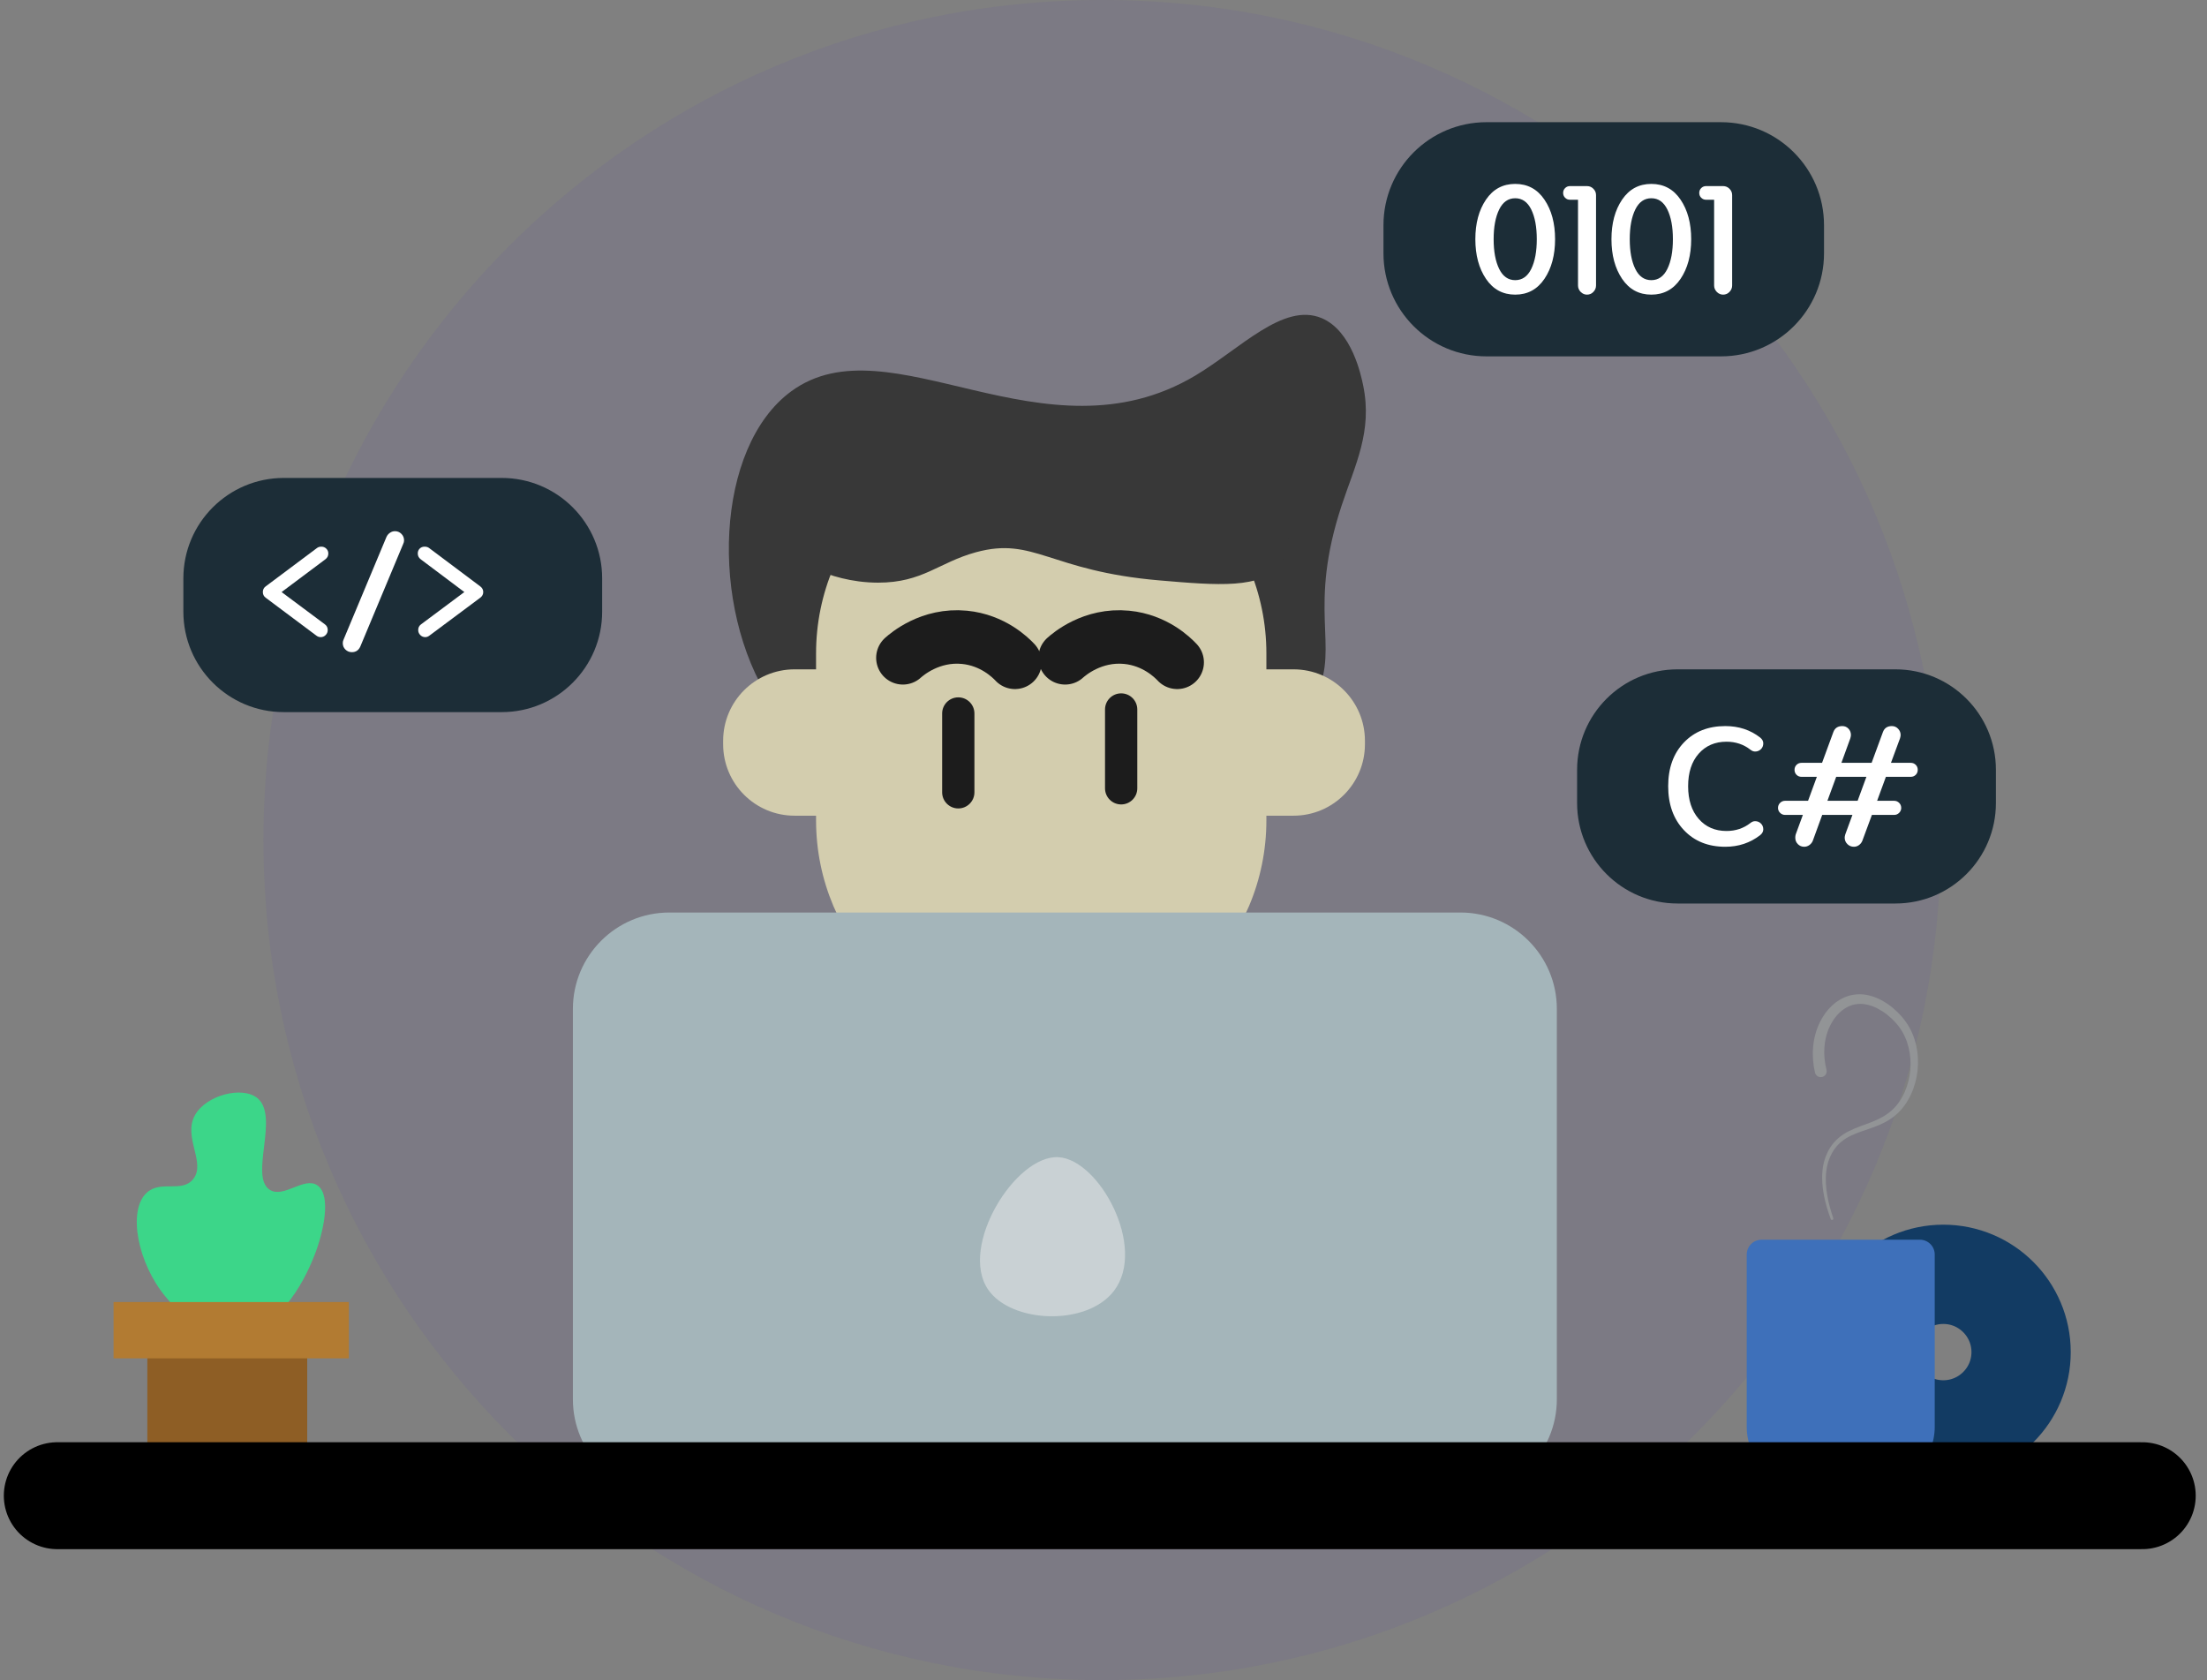 <svg width="289" height="220" viewBox="0 0 289 220" fill="none" xmlns="http://www.w3.org/2000/svg">
<rect x="0" y="0" width="289" height="220" fill="#808080" stroke="none"/>
<g clip-path="url(#clip0_2732_6223)">
<path opacity="0.05" d="M144.322 220C204.975 220 254.144 170.751 254.144 110C254.144 49.249 204.975 0 144.322 0C83.669 0 34.5 49.249 34.5 110C34.5 170.751 83.669 220 144.322 220Z" fill="#3600D0"/>
<path d="M225.359 46.663H194.652C187.201 46.663 181.161 40.623 181.161 33.172V29.491C181.161 22.04 187.201 16 194.652 16H225.359C232.81 16 238.85 22.04 238.85 29.491V33.172C238.85 40.623 232.81 46.663 225.359 46.663Z" fill="#1C2D37"/>
<path d="M248.204 118.309H219.671C212.406 118.309 206.517 112.42 206.517 105.156V100.799C206.517 93.535 212.406 87.646 219.671 87.646H248.204C255.469 87.646 261.358 93.535 261.358 100.799V105.156C261.358 112.42 255.469 118.309 248.204 118.309Z" fill="#1C2D37"/>
<path d="M65.698 93.248H37.164C29.9 93.248 24.011 87.359 24.011 80.094V75.738C24.011 68.473 29.9 62.584 37.164 62.584H65.698C72.962 62.584 78.851 68.473 78.851 75.738V80.094C78.851 87.359 72.962 93.248 65.698 93.248Z" fill="#1C2D37"/>
<path d="M42.077 71.582C42.337 71.582 42.554 71.67 42.73 71.845C42.906 72.021 42.993 72.232 42.993 72.478C42.993 72.79 42.863 73.044 42.603 73.239L36.874 77.526L42.545 81.754C42.792 81.936 42.915 82.183 42.915 82.495C42.915 82.755 42.824 82.976 42.642 83.157C42.46 83.34 42.246 83.43 41.999 83.43C41.791 83.43 41.603 83.365 41.434 83.235L34.789 78.266C34.542 78.084 34.419 77.837 34.419 77.525C34.419 77.214 34.542 76.967 34.789 76.785L41.512 71.757C41.668 71.641 41.856 71.582 42.077 71.582Z" fill="white"/>
<path d="M51.724 69.555C52.048 69.555 52.328 69.672 52.562 69.905C52.795 70.139 52.912 70.425 52.912 70.763C52.912 70.919 52.873 71.075 52.795 71.231L47.183 84.657C46.962 85.151 46.592 85.398 46.072 85.398C45.748 85.398 45.468 85.284 45.234 85.057C45.001 84.83 44.884 84.547 44.884 84.209C44.884 84.04 44.923 83.878 45.001 83.722L50.613 70.295C50.717 70.075 50.869 69.896 51.071 69.76C51.272 69.623 51.49 69.555 51.724 69.555Z" fill="white"/>
<path d="M55.601 71.582C55.835 71.582 56.03 71.641 56.186 71.757L62.89 76.785C63.149 76.98 63.279 77.227 63.279 77.525C63.279 77.825 63.149 78.071 62.89 78.266L56.225 83.235C56.056 83.365 55.874 83.43 55.679 83.43C55.432 83.43 55.218 83.339 55.036 83.157C54.854 82.975 54.763 82.755 54.763 82.495C54.763 82.183 54.887 81.936 55.134 81.754L60.804 77.526L55.095 73.239C54.835 73.044 54.705 72.79 54.705 72.478C54.705 72.219 54.789 72.004 54.958 71.835C55.127 71.667 55.341 71.582 55.601 71.582Z" fill="white"/>
<path d="M194.587 26.138C195.516 24.768 196.792 24.082 198.412 24.082C200.033 24.082 201.309 24.768 202.238 26.138C203.168 27.509 203.633 29.237 203.633 31.323C203.633 33.408 203.168 35.139 202.238 36.516C201.309 37.892 200.033 38.581 198.412 38.581C196.792 38.581 195.516 37.892 194.587 36.516C193.657 35.139 193.192 33.408 193.192 31.323C193.192 29.237 193.657 27.509 194.587 26.138ZM200.513 27.434C200.03 26.451 199.33 25.959 198.412 25.959C197.495 25.959 196.795 26.451 196.312 27.434C195.829 28.418 195.588 29.714 195.588 31.323C195.588 32.932 195.829 34.228 196.312 35.211C196.795 36.194 197.495 36.686 198.412 36.686C199.33 36.686 200.03 36.194 200.513 35.211C200.996 34.228 201.237 32.932 201.237 31.323C201.237 29.714 200.996 28.418 200.513 27.434Z" fill="white"/>
<path d="M206.636 26.156H205.581C205.331 26.156 205.119 26.07 204.947 25.897C204.774 25.724 204.688 25.512 204.688 25.262C204.688 25.012 204.774 24.8 204.947 24.628C205.119 24.455 205.331 24.368 205.581 24.368H207.816C208.138 24.368 208.415 24.485 208.647 24.717C208.88 24.949 208.996 25.226 208.996 25.548V37.383C208.996 37.705 208.88 37.985 208.647 38.223C208.415 38.462 208.138 38.581 207.816 38.581C207.494 38.581 207.217 38.462 206.985 38.223C206.752 37.985 206.636 37.705 206.636 37.383V26.156Z" fill="white"/>
<path d="M212.411 26.138C213.34 24.768 214.615 24.082 216.236 24.082C217.857 24.082 219.132 24.768 220.062 26.138C220.992 27.509 221.456 29.237 221.456 31.323C221.456 33.408 220.992 35.139 220.062 36.516C219.132 37.892 217.857 38.581 216.236 38.581C214.615 38.581 213.34 37.892 212.411 36.516C211.481 35.139 211.016 33.408 211.016 31.323C211.016 29.237 211.481 27.509 212.411 26.138ZM218.337 27.434C217.854 26.451 217.154 25.959 216.236 25.959C215.318 25.959 214.618 26.451 214.135 27.434C213.653 28.418 213.411 29.714 213.411 31.323C213.411 32.932 213.653 34.228 214.135 35.211C214.618 36.194 215.318 36.686 216.236 36.686C217.154 36.686 217.854 36.194 218.337 35.211C218.819 34.228 219.061 32.932 219.061 31.323C219.061 29.714 218.819 28.418 218.337 27.434Z" fill="white"/>
<path d="M224.459 26.156H223.405C223.154 26.156 222.943 26.07 222.77 25.897C222.597 25.724 222.511 25.512 222.511 25.262C222.511 25.012 222.597 24.8 222.77 24.628C222.943 24.455 223.154 24.368 223.405 24.368H225.639C225.961 24.368 226.238 24.485 226.471 24.717C226.703 24.949 226.819 25.226 226.819 25.548V37.383C226.819 37.705 226.703 37.985 226.471 38.223C226.238 38.462 225.961 38.581 225.639 38.581C225.317 38.581 225.041 38.462 224.808 38.223C224.576 37.985 224.459 37.705 224.459 37.383V26.156Z" fill="white"/>
<path d="M225.927 95.076C227.681 95.076 229.201 95.576 230.487 96.576C230.76 96.797 230.896 97.051 230.896 97.336C230.896 97.648 230.792 97.905 230.584 98.106C230.376 98.308 230.123 98.408 229.824 98.408C229.616 98.408 229.415 98.33 229.22 98.174C228.324 97.473 227.278 97.122 226.083 97.122C224.575 97.122 223.361 97.645 222.438 98.691C221.516 99.736 221.055 101.156 221.055 102.948C221.055 104.741 221.516 106.167 222.438 107.226C223.361 108.285 224.575 108.814 226.083 108.814C227.278 108.814 228.324 108.463 229.22 107.762C229.415 107.606 229.616 107.528 229.824 107.528C230.123 107.528 230.376 107.629 230.584 107.83C230.792 108.031 230.896 108.288 230.896 108.6C230.896 108.885 230.76 109.139 230.487 109.36C229.175 110.373 227.654 110.88 225.927 110.88C223.679 110.88 221.87 110.152 220.5 108.697C219.129 107.242 218.444 105.326 218.444 102.948C218.444 100.571 219.129 98.664 220.5 97.229C221.87 95.794 223.679 95.076 225.927 95.076Z" fill="white"/>
<path d="M247.733 95.076C248.057 95.076 248.33 95.193 248.551 95.427C248.772 95.66 248.882 95.933 248.882 96.245C248.882 96.349 248.856 96.492 248.804 96.674L247.616 99.889H250.208C250.467 99.889 250.685 99.977 250.861 100.152C251.036 100.327 251.123 100.545 251.123 100.805C251.123 101.065 251.036 101.282 250.861 101.458C250.685 101.633 250.467 101.721 250.208 101.721H246.953L245.804 104.858H248.025C248.285 104.858 248.506 104.949 248.687 105.131C248.869 105.313 248.96 105.534 248.96 105.794C248.96 106.04 248.869 106.255 248.687 106.437C248.506 106.619 248.285 106.709 248.025 106.709H245.121L243.874 110.08C243.783 110.314 243.637 110.506 243.436 110.655C243.234 110.804 243.01 110.879 242.764 110.879C242.426 110.879 242.14 110.763 241.906 110.529C241.672 110.295 241.556 110.016 241.556 109.691C241.556 109.587 241.581 109.444 241.633 109.262L242.569 106.709H238.613L237.385 110.08C237.294 110.314 237.144 110.506 236.937 110.655C236.729 110.804 236.501 110.879 236.255 110.879C235.93 110.879 235.654 110.765 235.427 110.538C235.199 110.311 235.086 110.029 235.086 109.691C235.086 109.535 235.105 109.392 235.144 109.262L236.08 106.709H233.761C233.5 106.709 233.28 106.619 233.098 106.437C232.916 106.255 232.825 106.04 232.825 105.794C232.825 105.534 232.916 105.313 233.098 105.131C233.28 104.949 233.501 104.858 233.761 104.858H236.761L237.911 101.721H235.904C235.644 101.721 235.427 101.633 235.251 101.458C235.076 101.282 234.988 101.065 234.988 100.805C234.988 100.545 235.076 100.328 235.251 100.152C235.427 99.977 235.644 99.889 235.904 99.889H238.593L240.074 95.855C240.269 95.336 240.659 95.076 241.244 95.076C241.568 95.076 241.838 95.19 242.052 95.417C242.267 95.644 242.374 95.921 242.374 96.245C242.374 96.349 242.348 96.492 242.296 96.674L241.127 99.889H245.083L246.564 95.856C246.758 95.336 247.148 95.076 247.733 95.076ZM239.295 104.858H243.251L244.401 101.721H240.445L239.295 104.858Z" fill="white"/>
<path d="M172.463 90.742C175.352 84.58 171.189 79.757 175.707 66.122C177.441 60.887 179.742 56.507 178.507 50.496C178.24 49.192 177.033 43.314 173.053 41.651C168.054 39.561 162.399 45.675 156.542 49.169C136.759 60.972 116.509 41.799 103.618 51.233C93.653 58.526 92.826 79.445 100.964 91.921C116.716 116.066 164.914 106.842 172.463 90.742Z" fill="#383838"/>
<path d="M137.049 136.197H135.641C119.746 136.197 106.861 123.311 106.861 107.416V85.566C106.861 69.671 119.746 56.786 135.641 56.786H137.049C152.944 56.786 165.829 69.671 165.829 85.566V107.416C165.829 123.311 152.944 136.197 137.049 136.197Z" fill="#D3CDAE"/>
<path d="M152.925 97.457V97C152.925 91.834 157.113 87.646 162.279 87.646H169.38C174.546 87.646 178.734 91.834 178.734 97V97.457C178.734 102.623 174.546 106.811 169.38 106.811H162.279C157.113 106.811 152.925 102.623 152.925 97.457Z" fill="#D3CDAE"/>
<path d="M94.694 97.457V97C94.694 91.834 98.882 87.646 104.048 87.646H111.149C116.315 87.646 120.503 91.834 120.503 97V97.457C120.503 102.623 116.315 106.811 111.149 106.811H104.048C98.882 106.811 94.694 102.623 94.694 97.457Z" fill="#D3CDAE"/>
<path d="M106.714 74.526C108.579 75.328 111.453 76.29 114.969 76.295C120.828 76.303 122.921 73.646 127.795 72.314C135.411 70.234 137.435 74.773 151.825 76C159.469 76.652 165.209 77.142 167.599 73.936C170.348 70.248 167.85 62.755 162.144 55.214L126.321 54.624L101.849 72.462L106.714 74.526Z" fill="#383838"/>
<path d="M146.812 105.337C145.645 105.337 144.699 104.391 144.699 103.224V92.904C144.699 91.737 145.645 90.791 146.812 90.791C147.979 90.791 148.925 91.737 148.925 92.904V103.224C148.925 104.391 147.979 105.337 146.812 105.337Z" fill="#1C1C1C"/>
<path d="M125.485 105.861C124.318 105.861 123.372 104.915 123.372 103.748V93.428C123.372 92.261 124.318 91.315 125.485 91.315C126.652 91.315 127.598 92.261 127.598 93.428V103.748C127.598 104.915 126.653 105.861 125.485 105.861Z" fill="#1C1C1C"/>
<path d="M118.229 86.139C118.731 85.688 121.806 83.016 126.288 83.453C130.027 83.817 132.323 86.11 132.905 86.729" stroke="#1C1C1C" stroke-width="7" stroke-miterlimit="10" stroke-linecap="round"/>
<path d="M139.474 86.139C139.976 85.688 143.051 83.016 147.533 83.453C151.272 83.817 153.568 86.11 154.15 86.729" stroke="#1C1C1C" stroke-width="7" stroke-miterlimit="10" stroke-linecap="round"/>
<path d="M191.235 195.852H87.648C80.673 195.852 75.019 190.198 75.019 183.224V132.118C75.019 125.143 80.673 119.489 87.648 119.489H191.235C198.209 119.489 203.864 125.143 203.864 132.118V183.224C203.864 190.198 198.209 195.852 191.235 195.852Z" fill="#A4B5BA"/>
<path d="M138.606 151.528C143.947 151.834 150.207 163.339 145.878 169.022C142.298 173.722 132.365 173.272 129.367 168.826C125.567 163.188 132.971 151.205 138.606 151.528Z" fill="#EEEEEE" fill-opacity="0.5"/>
<path d="M40.228 175.066H19.294V196H40.228V175.066Z" fill="#8E5E25"/>
<path d="M21.676 169.791C18.062 165.456 16.659 158.533 19.214 156.182C21.052 154.491 23.789 156.225 25.274 154.425C27.047 152.277 23.895 148.903 25.547 145.99C27.015 143.402 31.703 142.187 33.683 143.774C36.651 146.154 32.592 154.08 35.335 155.803C37.157 156.947 39.852 154.023 41.571 155.222C43.449 156.53 42.332 161.476 41.169 164.397C40.467 166.162 37.176 174.425 30.54 174.659C25.87 174.823 22.604 170.905 21.676 169.791Z" fill="#3CD689"/>
<path d="M45.682 170.496H14.871V177.867H45.682V170.496Z" fill="#B27B32"/>
<path d="M254.471 187.237C260.096 187.237 264.657 182.677 264.657 177.051C264.657 171.426 260.096 166.865 254.471 166.865C248.846 166.865 244.285 171.426 244.285 177.051C244.285 182.677 248.846 187.237 254.471 187.237Z" stroke="#123B63" stroke-width="13" stroke-miterlimit="10"/>
<path d="M245.551 194.624H236.526C232.22 194.624 228.729 191.133 228.729 186.827V164.277C228.729 163.203 229.599 162.333 230.673 162.333H251.404C252.478 162.333 253.348 163.203 253.348 164.277V186.827C253.348 191.133 249.857 194.624 245.551 194.624Z" fill="#3E70BA"/>
<path d="M7.5 195.853H280.522" stroke="black" stroke-width="14" stroke-miterlimit="10" stroke-linecap="round"/>
<path d="M237.666 140.444C237.412 139.341 237.321 138.196 237.425 137.062C237.527 135.929 237.825 134.806 238.348 133.78C238.485 133.526 238.611 133.267 238.779 133.03L239.019 132.669L239.293 132.328C239.465 132.095 239.688 131.898 239.889 131.687C239.993 131.583 240.114 131.496 240.226 131.4C240.342 131.309 240.45 131.208 240.579 131.132L240.955 130.89C241.079 130.809 241.221 130.752 241.354 130.683C241.617 130.538 241.914 130.46 242.199 130.36C242.788 130.208 243.399 130.16 243.995 130.213C244.59 130.277 245.158 130.436 245.694 130.651C246.23 130.867 246.721 131.156 247.188 131.471C247.656 131.787 248.079 132.155 248.48 132.543C248.879 132.933 249.246 133.355 249.571 133.817C250.232 134.738 250.667 135.798 250.915 136.882C251.161 137.969 251.215 139.089 251.1 140.187C250.978 141.284 250.68 142.361 250.209 143.362C249.741 144.361 249.083 145.291 248.227 146.015C247.375 146.744 246.361 147.231 245.357 147.599C244.352 147.972 243.34 148.251 242.423 148.688C241.502 149.112 240.703 149.743 240.143 150.577C239.593 151.413 239.247 152.39 239.143 153.408C239.072 153.914 239.079 154.431 239.091 154.946C239.126 155.461 239.172 155.977 239.267 156.488C239.437 157.514 239.725 158.521 240.059 159.512L240.06 159.514C240.09 159.606 240.041 159.705 239.95 159.736C239.859 159.766 239.761 159.719 239.729 159.63C239.367 158.633 239.048 157.615 238.848 156.565C238.739 156.042 238.677 155.508 238.629 154.973C238.603 154.437 238.584 153.896 238.645 153.355C238.73 152.274 239.076 151.198 239.662 150.26C240.256 149.323 241.156 148.581 242.136 148.104C243.114 147.612 244.137 147.305 245.097 146.922C246.058 146.543 246.961 146.075 247.701 145.411C248.442 144.753 249.011 143.911 249.414 142.996C249.818 142.081 250.066 141.093 250.154 140.094C250.315 138.101 249.852 136.034 248.68 134.463C248.389 134.069 248.053 133.701 247.69 133.364C247.327 133.029 246.944 132.71 246.53 132.447C246.119 132.183 245.691 131.945 245.244 131.778C244.798 131.612 244.341 131.498 243.885 131.459C243.429 131.432 242.981 131.481 242.551 131.6C242.343 131.684 242.125 131.739 241.929 131.858C241.83 131.913 241.725 131.954 241.631 132.02L241.347 132.214C241.249 132.272 241.166 132.356 241.078 132.43C240.992 132.508 240.898 132.575 240.818 132.66C240.662 132.836 240.487 132.991 240.353 133.187L240.137 133.467L239.948 133.769C239.813 133.965 239.716 134.185 239.607 134.397C239.191 135.259 238.96 136.216 238.897 137.182C238.831 138.149 238.932 139.128 239.173 140.073L239.174 140.077C239.28 140.493 239.03 140.915 238.614 141.021C238.199 141.127 237.777 140.876 237.671 140.461C237.669 140.456 237.667 140.448 237.666 140.444Z" fill="#929496"/>
</g>
<defs>
<clipPath id="clip0_2732_6223">
<rect width="288" height="220" fill="white" transform="translate(0.5)"/>
</clipPath>
</defs>
</svg>
